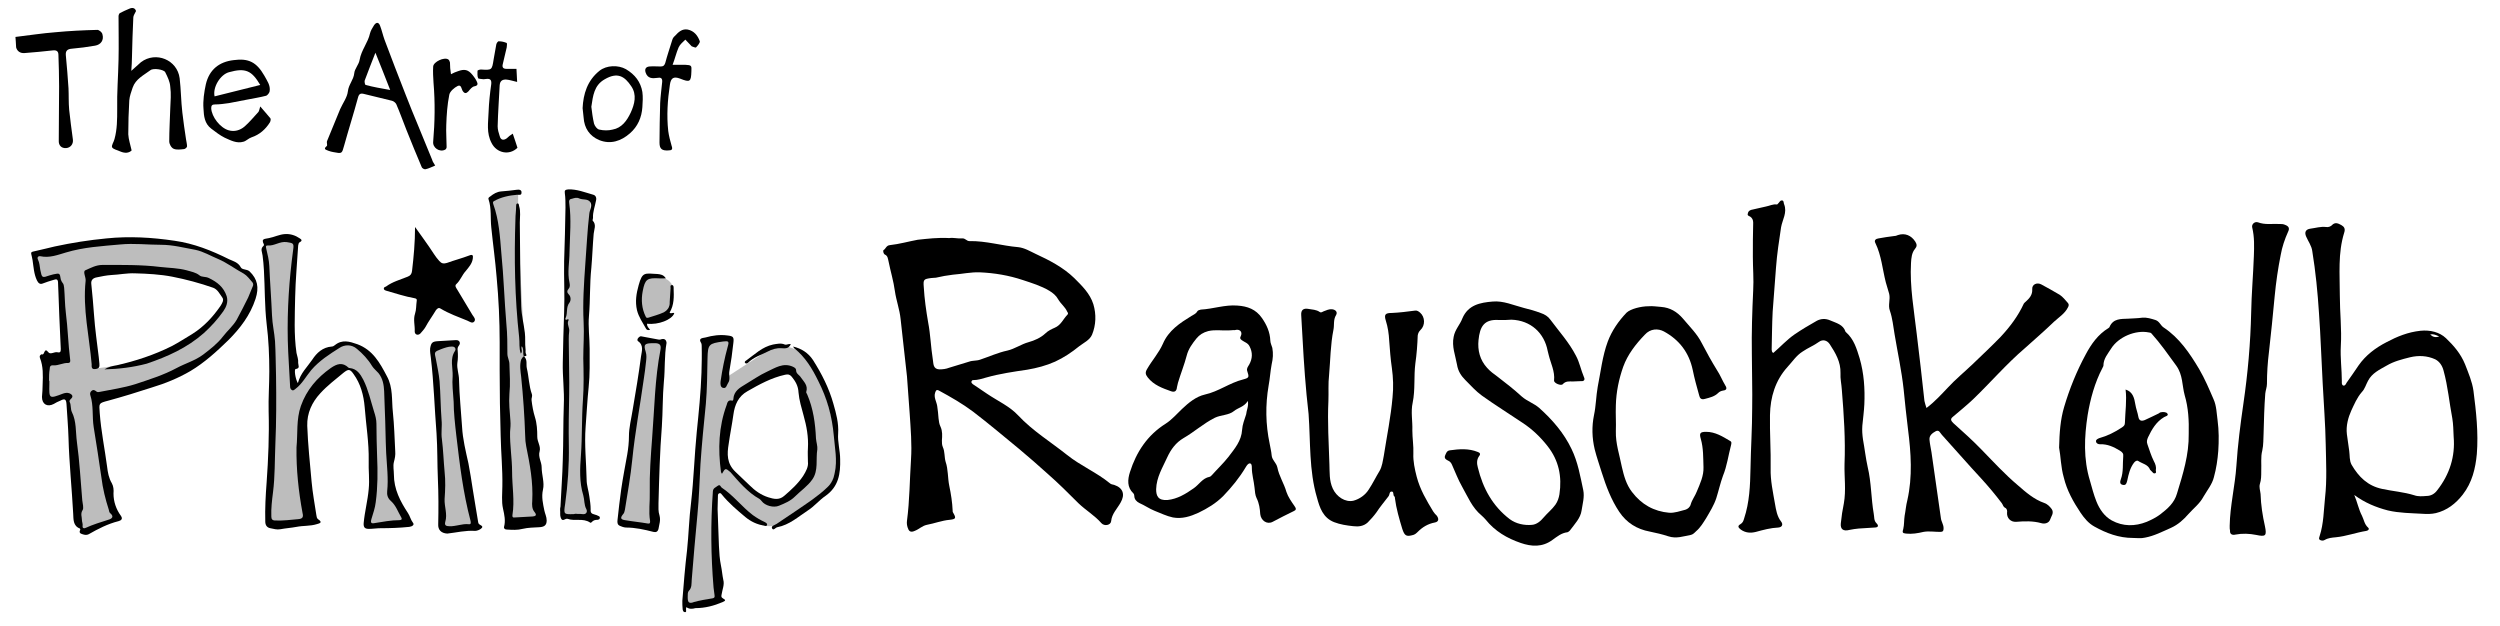 <?xml version="1.0" encoding="utf-8"?>
<!-- Generator: Adobe Illustrator 26.2.1, SVG Export Plug-In . SVG Version: 6.00 Build 0)  -->
<svg version="1.1" id="Layer_1" xmlns="http://www.w3.org/2000/svg" xmlns:xlink="http://www.w3.org/1999/xlink" x="0px" y="0px"
	 viewBox="0 0 744.5 186.5" style="enable-background:new 0 0 744.5 186.5;" xml:space="preserve">
<style type="text/css">
	.st0{opacity:0.26;}
</style>
<g>
	<path d="M129.6,49.3c-1,0.4-1.9,0.9-2.9,1.1c-0.3,0.1-1-0.3-1.1-0.6c-1.6-3.7-3.1-7.5-4.6-11.2c-1-2.5-1.9-5.1-3-7.6
		c-0.2-0.4-0.8-0.9-1.3-1c-2.7-0.7-5.5-1.3-8.2-2c-1.1-0.3-1.6-0.1-1.9,1.1c-1.3,4.8-2.8,9.5-4.1,14.2c-0.7,2.5-0.6,2.5-3.2,2
		c-0.5-0.1-1-0.2-1.5-0.4c-0.6-0.3-1.7-0.4-0.5-1.4c0.3-0.2-0.1-1,0.1-1.5c1.3-3.2,2.6-6.4,3.9-9.5c0.8-1.8,2.1-3.5,2.3-5.3
		c0.2-2,1.7-3.4,1.9-5.4c0.1-1.3,1.4-2.6,1.6-4c0.5-2.9,2.5-5.1,3.1-7.9c0.2-0.8,0.7-1.6,1.2-2.4c0.7-1,1.4-0.9,1.8,0.2
		c0.5,1.3,0.8,2.7,1.3,4.1c2.1,5.5,4.1,10.9,6.3,16.4c1.2,3.1,2.5,6.3,3.8,9.4c1.4,3.3,2.7,6.7,4.1,10
		C128.8,48.1,129.2,48.6,129.6,49.3z M116.2,26.8c-1.6-4-2.9-7.5-4.4-11.1c-1.1,2.9-2.2,5.5-3.2,8.3c-0.1,0.4,0.1,1.3,0.3,1.3
		C111.1,25.9,113.4,26.3,116.2,26.8z"/>
	<path d="M39.2,44.8c-0.8,0.8-2,0.9-3.4,0.3c-0.8-0.4-2-0.6-2.4-1.2c-0.3-0.6,0.5-1.6,0.7-2.5c0.8-2.9,0.8-5.9,0.8-8.9
		c-0.1-4.9,0.3-9.8,0.4-14.7c0.1-4.3,0-8.6,0-13c0-0.3,0.2-0.8,0.4-0.9c0.9-0.5,1.9-0.9,2.8-1.3c1.1-0.5,1.8-0.1,2,0.7
		c-0.4,0.8-0.8,1.4-0.8,1.9c-0.2,3.9-0.3,7.9-0.4,11.8c0,1.3-0.1,2.5-0.2,4.1c1.1-1,2-1.8,2.9-2.6c4.4-3.3,10.8-0.7,11.5,4.8
		c0.4,3.4,0.4,6.8,0.8,10.2c0.3,2.7,0.7,5.3,1.1,8c0.1,0.7,0.3,1.4,0.3,2.1c0,0.3-0.6,0.8-0.9,0.8c-1,0.1-2.2,0.3-3.1-0.1
		c-0.7-0.3-1.3-1.4-1.3-2.2c0-3.2,0.2-6.5,0.3-9.7c0.1-2.2,0.3-4.5,0-6.6c-0.1-1.5-0.8-2.9-1.5-4.3c-0.4-0.8-3.5-1.3-4.4-0.6
		c-2,1.5-4.4,2.6-5.3,5.2c-0.4,1.2-0.9,2.5-1,3.8c-0.2,3.4-0.3,6.7-0.3,10.1C38.3,41.6,38.8,43,39.2,44.8z"/>
	<path d="M77.5,31.7c1.1,1.3,2.1,2.4,3,3.5c0.2,0.2,0.1,0.8-0.1,1.2c-1.3,2.1-3.1,3.7-5.5,4.5c-0.9,0.3-1.6,1.1-2.4,1.3
		c-2,0.6-3.8-0.4-5.6-1.2c-1.4-0.7-2.7-1.7-4-2.7c-2-1.5-2.2-3.8-2.3-5.9c-0.2-2.4,0.2-5,0.7-7.3c1-4.3,3.9-6.7,8.3-7.2
		c4.4-0.6,6.8,0.6,9.1,4.6c0.8,1.5,1.9,2.9,1.6,4.7c-0.1,0.5-0.6,1.1-1,1.3c-1.9,0.5-3.9,0.8-5.9,1.2c-1.7,0.3-3.5,0.7-5.2,1
		c-1.4,0.2-2.8,0.4-4.2,0.4c-0.8,0-1.1,0.3-1.1,1.1c0.1,2.6,2.7,5.9,5.2,6.6c1.7,0.5,3.4,0,4.7-1.1c1.5-1.3,2.7-2.8,4.1-4.3
		C77.2,33.1,77.2,32.6,77.5,31.7z M77.5,25.3c-2.5-4.2-4.3-5.2-9.3-3.8c-2.6,0.7-4.9,4.5-4.3,7.2C68.3,27.6,72.8,26.5,77.5,25.3z"/>
	<path d="M4.6,11c4.2-0.5,8-1.1,11.9-1.4C20.7,9.2,24.8,9,29,8.9c0.5,0,1.4,0.7,1.5,1.3c0.5,1.7-0.4,3.1-2.2,3.4
		c-2.3,0.4-4.6,0.7-6.9,0.9c-1.3,0.1-1.9,0.6-1.8,1.9c0.3,3.3,0.6,6.6,0.8,9.9c0.1,2.1,0,4.3,0.2,6.4c0.3,2.9,0.7,5.8,1.1,8.8
		c0.2,1.4-0.7,2.5-2,2.6c-1.4,0.1-2.3-0.8-2.2-2.3c0-5.4,0.1-10.8,0.1-16.1c0-3.1-0.1-6.2-0.2-9.3c0-1.1-0.5-1.5-1.6-1.4
		c-2.8,0.3-5.7,0.6-8.5,0.8c-1.2,0.1-2.2-0.5-2.5-1.7C4.7,12.8,4.7,11.7,4.6,11z"/>
	<path d="M173.5,32.2c0.2-4.2,1.4-8.2,5-11.1c2.1-1.7,5.6-1.8,7.9-0.5c2.7,1.6,4.4,3.8,4.9,6.8c0.2,1.5,0.1,3,0,4.5
		c-0.2,3.1-1.4,5.8-3.7,7.8c-2.6,2.3-5.8,3.4-9.2,2c-2.8-1.2-4.4-3.5-4.6-6.7C173.7,34.1,173.6,33.3,173.5,32.2z M176.1,31.8
		c0.2,1.6,0.4,3.3,0.8,5c0.2,0.7,0.9,1.7,1.6,1.8c1.3,0.3,2.7,0.3,3.9,0c2.8-0.5,4.3-2.7,5.4-5c1.2-2.6,1.9-5.4,0.2-7.9
		c-2-3-4.1-4.3-7.9-2.1C176.9,25.4,176.6,28.5,176.1,31.8z"/>
	<path d="M134.3,22.1c0.8-0.4,1.4-0.7,2.1-0.9c1.9-0.7,3-0.5,4.3,1.1c0.5,0.6,1,1.3,1.3,2c0.3,0.6,0.4,1.2-0.7,1.4
		c-0.7,0.1-1.3,0.9-1.8,1.5c-0.6,0.6-1.1,0.8-1.7-0.1c-0.4-0.6-0.4-2-1.5-1.5c-1,0.5-2.3,1.6-2.5,2.6c-0.6,3-0.8,6-0.9,9
		c-0.1,2.2,0.1,4.4,0.1,6.6c0,0.3-0.2,0.7-0.5,0.8c-1.6,0.8-3.7-0.6-3.5-2.4c0.5-5.8,0.6-11.7,0.1-17.6c-0.1-1.6-0.2-3.2-0.1-4.8
		c0.1-1.4,3.3-2.9,4.5-2.1c0.3,0.2,0.4,0.6,0.5,0.9C134,19.8,134.1,20.9,134.3,22.1z"/>
	<path d="M200.3,19.3c1.5,0,2.6,0,3.8,0c1.8,0.1,1.9,0.2,1.8,1.9c-0.1,3.2-0.4,3.4-3.4,2.2c-1.9-0.7-2.7-0.2-3,1.8
		c-0.7,4.6-1,9.2-0.5,13.8c0.2,1.5,0.6,3,1,4.4c0.4,1.1,0.1,1.4-1,1.4c-1.8,0.1-2.6-0.4-2.6-2.3c0-3.9,0.1-7.8,0.2-11.8
		c0.1-2.1,0.4-4.2,0.6-6.3c0.1-1.2-0.5-1.4-1.5-1.2c-1.4,0.2-2.8,0.2-3.4-1.5c-0.4-1.1,0-1.8,1.1-1.9s2.2,0,3.3,0
		c0.8,0,1.1-0.2,1.4-1c0.6-2.3,1.4-4.6,2.1-6.9c0.1-0.4,0.4-0.9,0.8-1.2c1-1.1,2.1-2.2,3.8-1.9c1.9,0.4,3,1.8,3.6,3.5
		c0.1,0.4-0.6,1.3-1.1,1.8c-0.2,0.2-0.9-0.2-1.3-0.3l-0.1-0.1c-0.6-0.6-1.2-1.3-1.8-1.9c-0.7,0.7-1.6,1.4-2,2.3
		C201.4,15.7,201,17.5,200.3,19.3z"/>
	<path d="M152.7,39.8c0.5,1.6,1,2.8,1.4,4.2c-2.4,2.4-6.2,1.6-7.7-1.4c-1.6-3-1-6.1-0.9-9.2c0.1-2.8,0.4-5.6,0.8-8.4
		c0.1-1.2-0.3-1.6-1.4-1.5c-0.3,0-0.6,0.1-0.9,0.1c-0.6-0.1-1.5-0.1-1.6-0.3c-0.3-0.6-0.2-1.5-0.2-2.2c0-0.2,0.7-0.4,1-0.4
		c3.3,0.2,3.3,0.2,3.8-3c0.3-1.5,0.5-3,0.8-4.5c0.1-0.4,0.5-1,0.8-0.9c0.8,0,1.6,0.2,2.3,0.5c0.1,0.1,0.1,0.8,0,1.3
		c-0.4,1.7-0.8,3.4-1.2,5.1c-0.2,0.9,0.2,1.3,1.1,1.3c0.9,0,1.8,0,3,0c0.1,1.2,0.1,2.5,0.2,3.9c-1.3-0.3-2.2-0.6-3.1-0.7
		c-1.2-0.1-2,0.3-2.1,1.7c-0.2,4.1-0.5,8.1-0.6,12.2c0,1,0.3,2,0.6,2.9c0.3,1.2,1.1,1.4,2.1,0.7C151.4,40.7,151.9,40.3,152.7,39.8z"
		/>
</g>
<g>
	<path d="M282.7,70.9c1.1-0.2,2.5,0.2,3.8,0.1c1-0.1,1.3,0.8,2.2,0.8c4.9-0.1,9.7,1.4,14.5,1.8c1.9,0.2,3.5,1.2,5.2,2
		c4.1,1.9,8.2,4,11.5,7.2c2.3,2.3,4.7,4.6,5.7,7.8c0.9,3,0.8,6.2-0.4,9.1c-0.7,1.6-2.5,2.4-3.8,3.4c-2.2,1.8-4.6,3.4-7.2,4.6
		c-2.7,1.2-5.4,1.9-8.3,2.4c-4.1,0.6-8.2,1.2-12.1,2.3c-1.4,0.4-2.6,0.8-4,0.8c-0.3,0-0.4,0.2-0.5,0.4c-0.1,0.4,0.2,0.6,0.4,0.8
		c1.4,1,2.9,1.9,4.3,2.9c3.1,2.1,6.7,3.7,9.2,6.4c4.3,4.6,9.7,7.9,14.6,11.8c4,3.2,8.8,5.2,12.7,8.4c0.3,0.3,0.8,0.4,1.3,0.5
		c2.7,0.9,3.3,2.9,1.9,5.3c-1,1.8-2.6,3.3-2.8,5.5c-0.1,1.2-2,1.6-2.9,0.6c-2-2.3-4.6-3.8-6.8-5.9c-3-3-6-6-9.2-8.8
		c-2.8-2.5-5.6-5-8.5-7.4c-4.5-3.7-9-7.5-13.7-11.1c-3.2-2.4-6.7-4.4-10.2-6.3c-0.8-0.4-0.9,0.1-1.1,0.6c-0.5,1.4,0.4,2.7,0.6,4
		c0.2,1.2,0.3,2.5,0.4,3.7c0.1,0.9,0.2,1.7,0.6,2.5c0.6,1.3,0.5,2.7,0.4,4.1c0,0.7,0,1.3,0.3,2c0.6,1.3,0.4,2.9,0.8,4.3
		c0.8,2.3,0.6,4.8,1.1,7.2s0.9,4.9,1,7.4c0,0.2,0,0.4,0.1,0.5c1,1.7,0.9,2-1,2.2c-2.3,0.2-4.6,1.1-6.8,1.5c-1.4,0.3-2.3,1.3-3.6,1.8
		c-1.3,0.6-1.8,0-2.1-1c-0.2-0.6-0.3-1.3-0.2-2c0.8-6.1,0.8-12.2,1.2-18.3c0.3-4.5-0.1-9.1-0.4-13.7c-0.3-3.7-0.5-7.3-0.8-11
		c-0.6-5.7-1.3-11.4-1.9-17.1c-0.3-2.9-1.3-5.5-1.7-8.3c-0.4-3-1.3-5.9-1.9-8.9c-0.2-0.8-0.2-1.6-1.1-2c-0.4-0.2-0.6-1.1-0.4-1.3
		c0.7-0.4,0.8-1.4,1.9-1.5c2.8-0.3,5.6-1.1,8.3-1.6C276.2,71.1,279.3,70.7,282.7,70.9z M278.7,82.7c-0.5,0-1,0.1-1.4,0.1
		c-2.2,0.3-2.4,0.4-2.2,2.7c0.2,3.5,0.7,7,1.3,10.5c0.7,3.6,0.8,7.4,1.4,11.1c0.2,1.1,0,2.8,1.9,2.9c1,0,2-0.1,3-0.5
		c2-0.6,4-1.2,5.9-1.8c1.1-0.4,2.2-0.2,3.3-0.6c2.7-0.9,5.3-2.1,8.1-2.7c2.2-0.5,4.1-1.9,6.3-2.5c1.8-0.5,3.6-1.3,5-2.6
		c0.8-0.8,1.9-1.3,2.8-1.7c1.9-0.8,2.5-2.6,3.8-3.9c0.3-0.3,0.1-0.6-0.1-0.9c-0.6-1.4-1.9-2.3-2.7-3.7c-0.6-1.1-1.6-1.9-2.6-2.5
		c-2.5-1.5-5.2-2.3-7.9-3.2c-4.2-1.4-8.4-2.1-12.8-2.3c-2.7-0.1-5.3,0.5-8,0.7C282.1,82,280.4,82.3,278.7,82.7z"/>
	<path d="M701.1,147.4c0.9,2.1,1.3,4.3,2.3,6.2c0.6,1.2,0.7,2.5,1.8,3.5c0.5,0.4,0.1,0.9-0.5,1c-3.1,0.5-6,1.6-9.1,1.9
		c-1.1,0.1-2.3,0.2-3.3,0.8c-0.5,0.3-1,0.2-1.4,0c-0.5-0.3-0.2-0.8-0.1-1.2c1.2-3.7,1.2-7.6,1.6-11.4c0.6-5.3,0.3-10.6,0.2-15.9
		c-0.1-6-0.6-12.1-0.9-18.1c-0.4-7-0.6-14-1.1-20.9c-0.4-6.2-1-12.4-2-18.5c-0.2-1.6-1.2-2.9-1.8-4.3c-0.6-1.3-0.2-2.2,1.2-2.4
		c1.6-0.2,3.1-0.7,4.7-0.5c0.7,0.1,1.3-0.1,1.8-0.6c0.9-0.9,1.8-0.5,2.7,0c0.9,0.5,1.3,1.1,0.9,2.3c-1.9,6.1-1.3,12.4-1.3,18.7
		c0,5,0.6,10,0.3,15c-0.2,3.6,0.3,7,0.3,10.5c0,0.4-0.1,1.1,0.4,1.3s0.8-0.4,1-0.8c1.2-1.7,2.4-3.4,3.6-5.2c2.1-3,5-5.2,8.3-6.9
		c3.2-1.7,6.4-3,10.1-3.4c2.9-0.3,5.7,0.4,7.6,2.2c2.3,2.2,4.4,4.6,5.7,7.8c1,2.6,2.1,5.1,2.5,7.9c0.8,6.2,1.5,12.5,1,18.8
		c-0.4,4.3-1.4,8.5-4.2,12.1c-2.1,2.7-4.7,4.7-8,5.5c-1.3,0.3-2.7,0.3-4,0.2c-3.4-0.2-6.9-0.2-10.3-1
		C707.6,151.1,704.2,149.7,701.1,147.4z M730.7,130.1c-0.1-2-0.1-3.7-0.4-5.5c-0.9-4.7-1.3-9.5-2.6-14.2c-0.4-1.6-1.3-2.8-2.5-3.4
		c-2.4-1.1-5-1.2-7.5-0.6c-2.4,0.6-4.8,1.2-7,2.5c-2.1,1.2-4.3,2.2-5.5,4.5c-0.6,1.1-1,2.5-1.8,3.3c-1.5,1.7-2.3,3.7-3.2,5.6
		c-0.9,2-1.6,4.5-1.3,7c0.2,1.7,0.5,3.3,0.7,5c0.2,1.4,0,2.8,0.7,4.1c2.1,3.6,4.8,6.3,9.1,7.2c3.2,0.7,6.4,0.9,9.6,1.9
		c1.1,0.4,2.4,0.3,3.6,0.2c1.3,0,2.4-0.6,3.2-1.7C729.5,141.3,731.2,135.9,730.7,130.1z M723.7,99.6c0.7,0.7,1.5,1,2.7,0.6
		C725.3,99.7,724.6,99.4,723.7,99.6z"/>
	<path d="M573.7,121.5c2.4-1.8,4.4-4,6.4-6.1c2.3-2.5,4.9-4.6,7.4-7c2.8-2.7,5.6-5.3,8.3-8.1c2.8-3,5.2-6.2,6.9-9.9
		c0.1-0.2,0.4-0.4,0.6-0.6c1.1-1,2-2,1.9-3.7c-0.1-1.4,1.4-2.1,2.7-1.4c1.8,1,3.7,2,5.5,3.1c0.9,0.6,1.7,1.6,2.4,2.4
		c0.4,0.4,0.3,0.9,0,1.4c-0.9,1.8-2.7,2.9-4.1,4.2c-2.8,2.7-5.8,5.3-8.7,7.9c-5.5,4.7-10.2,10.2-15.4,15.2c-1.9,1.8-4,3.5-6,5.2
		c-0.9,0.7-0.6,1.2,0.1,1.9c2.9,2.6,5.8,5.2,8.5,8c3.5,3.6,6.9,7.3,10.7,10.5c2.4,2.1,4.8,4.2,7.9,5.3c0.9,0.3,1.6,1,2.2,1.8
		c0.8,1.2-0.2,2.2-0.5,3.2c-0.4,1-1.6,1.3-2.6,1c-2.5-0.7-5-0.6-7.5-0.4c-1.6,0.1-2.8-1.1-2.7-2.7c0.1-0.6,0-1.2-0.6-1.5
		s-0.6-0.9-1-1.4c-1.9-2.5-3.9-4.9-6-7.2c-4-4.3-7.8-8.7-11.8-13.1c-0.5-0.5-0.8-1.6-1.8-1.1c-0.9,0.5-2,1.2-1.9,2.5
		c0.1,1.3,0.4,2.5,0.6,3.8c0.9,6.5,1.9,13.1,2.8,19.6c0.1,1,0.8,1.9,0.8,3c0,0.8-0.2,1.1-1,1.1c-1.7,0-3.4-0.3-5,0
		c-1.7,0.4-3.4,0.7-5.2,0.5c-1.1-0.1-1.1-0.4-0.8-1.4c0.3-1.3,0.2-2.6,0.4-3.9c0.3-1.5,0.4-3.1,0.8-4.6c1.6-7.1,1.1-14.1,0.2-21.2
		c-0.5-4-0.9-7.9-1.3-11.9c-0.6-5.5-1.8-11-2.7-16.4c-0.4-2.3-0.6-4.7-1.4-7c-0.6-1.6,0.2-3.3-0.2-5c-0.3-1.1-0.7-2.3-1-3.4
		c-1-3.9-1.3-8-3.1-11.7c-0.5-0.9,0.2-1.3,0.9-1.4c1.5-0.3,3.1-0.5,4.6-0.7c0.4,0,0.8-0.1,1.2-0.3c2.1-0.7,4,0.1,5.2,2
		c0.5,0.8,0.5,1.4-0.1,2.1c-1,1.2-1.1,2.7-1.2,4.2c-0.4,7.1,0.9,14.1,1.7,21.1c0.8,6.7,1.6,13.3,2.3,20
		C573.3,120.1,573.4,120.7,573.7,121.5z"/>
	<path d="M365.8,98.4c-1.8,0.1-3.9-0.3-6,0.2c-1.5,0.4-2.6,1.1-3.5,2.2c-1.2,1.5-2.4,3.1-2.9,5.1c-0.7,2.7-1.8,5.4-2.6,8.1
		c-0.1,0.4-0.2,0.8-0.3,1.3c-0.1,1.2-0.7,1.6-1.8,1.2c-2.5-0.9-5.1-1.8-6.9-4.1c-0.7-0.9-0.8-1.5-0.2-2.5c1.5-2.6,3.5-4.8,4.7-7.5
		c1.7-4,5.1-6.2,8.5-8.3c0.6-0.4,1.3-0.6,1.7-1.3c0.2-0.4,0.7-0.5,1.1-0.6c3.7-0.2,7.2-1.5,10.9-1.2c3,0.2,5.5,1.1,7.3,3.7
		c1.4,2,2.4,4.2,2.5,6.7c0,0.7,0.4,1.5,0.6,2.2c0.3,1.7,0.2,3.2-0.2,4.9c-0.4,2.1-0.5,4.2-0.9,6.3c-1,5.8-0.9,11.6,0.3,17.3
		c0.2,1.2,0.5,2.3,0.6,3.5c0.1,1.4,1.4,2.2,1.7,3.6c0.5,2.6,2,4.8,2.7,7.3c0.5,1.5,1.5,2.9,2.4,4.2c0.6,0.8,0.5,1.2-0.2,1.5
		c-2.1,1-4.2,2.1-6.3,3.2c-1.7,0.9-3.5-0.4-3.7-2.3c-0.1-1.6-0.3-3.2-1.1-4.8c-0.4-0.8-0.5-2-0.6-3.1c-0.2-2-0.8-3.9-0.8-5.9
		c0-0.4,0-1.3-0.6-1.3c-0.5,0-0.9,0.6-1.2,1.1c-1.9,3.2-4.2,6-6.7,8.6c-2.2,2.2-4.7,3.7-7.4,5c-2.4,1.1-4.9,1.9-7.6,1.4
		c-1.9-0.4-3.7-1.3-5.5-2c-1.5-0.6-2.9-1.6-4.5-2.3c-0.8-0.4-1.5-1.1-1.5-2.1c0-0.3-0.1-0.6-0.3-0.8c-1.9-1.8-1.7-4.1-1-6.3
		c1.9-6,5.2-11,10.6-14.4c1.9-1.2,3.3-2.9,4.9-4.4c2-1.9,4.2-3.7,6.8-4.3c4.1-0.9,7.4-3.5,11.4-4.5c1.9-0.5,1.8-0.7,1.2-2.6
		c-0.2-0.7,0.3-1.3,0.6-1.8c1-1.8,1.1-3.6,0.1-5.5c-0.5-1-1.5-1.2-2.3-1.8c-0.5-0.4-0.6-0.6-0.3-1.2c0.5-1,0-1.9-1.1-1.9
		c-0.4,0-0.7,0.2-1.1,0.1C367,98.3,366.6,98.4,365.8,98.4z M371.6,119.4c-1.1,1.8-2.9,2-4.1,3c-1.6,1.3-3.8,1.1-5.7,2
		c-3.4,1.7-6.1,4.2-9.4,6.1c-2.2,1.3-3.7,3.3-4.8,5.7c-1.4,3.1-3.2,5.9-3.3,9.5c0,2,0.6,3.4,3.4,3.2c2.9-0.3,5.4-1.8,7.8-3.5
		c1.6-1.1,2.6-3,4.7-3.4c0.2,0,0.5-0.3,0.7-0.5c1.6-1.8,3.4-3.5,4.9-5.4c1.9-2.5,3.9-4.8,4.1-8.1c0.1-1.6,0.7-3,1.2-4.6
		C371.2,122.2,371.9,121,371.6,119.4z"/>
	<path d="M528.1,105.1c2.1-1.8,4-3.9,6.3-5.5c2.2-1.5,4.4-2.8,6.7-4.1c1.2-0.6,2.5-0.7,3.9-0.1c1.8,0.8,3.9,1.2,4.6,3.4l0.1,0.1
		c2.4,2.1,3.2,4.9,4.1,7.8c1.3,4.5,1.6,9.1,1.4,13.7c-0.1,2.1-0.4,4.3-0.6,6.4c-0.1,1.4,0,2.7,0.2,4.1c0.5,2.7,0.8,5.5,1.4,8.2
		c1.1,4.6,1,9.3,1.8,13.9c0.2,1,0,2,0.8,2.8s0.5,1.3-0.6,1.3c-1.6,0.1-3.1,0.2-4.7,0.3c-0.9,0.1-1.8,0.2-2.7,0.4
		c-1.9,0.5-2.8-0.2-2.6-2c0.2-2,0.5-4,0.9-5.9c0.7-3.9,0.1-7.8,0.2-11.7c0.3-7.4-0.2-14.7-0.8-22.1c-0.1-1.7-0.5-3.3-0.4-5
		c0.1-3.3-1.5-6-3.2-8.6c-0.8-1.2-2.1-1.5-3.2-0.7c-1.5,1.1-3.3,1.8-4.9,2.9c-1.9,1.2-3,3-4.5,4.6c-3.6,4-5.1,8.9-5.2,14.3
		c-0.1,5.3,0.3,10.6,0.2,15.9c-0.1,3.6,0.7,7.1,1.3,10.6c0.3,1.7,0.6,3.7,1.8,5.2c0.7,0.9,0.3,1.7-0.8,1.8c-2.3,0.1-4.5,0.7-6.7,1.3
		c-1.6,0.4-3.1,0.3-4.5-0.7c-0.8-0.6-1-1.1-0.1-1.6c0.7-0.4,0.9-1,1.1-1.7c1.6-4.8,1.8-9.8,1.9-14.9c0.1-6,0.5-12,0.5-18
		c0.1-5.4-0.1-10.8-0.1-16.2c-0.1-6.3,0.1-12.5,0.4-18.8c0.2-3.3-0.1-6.7-0.1-10c0-3.4,0-6.8,0.1-10.2c0-0.8-0.3-1.4-0.9-1.8
		c-0.4-0.2-0.9-0.3-0.7-0.9c0.1-0.6,0.4-0.9,1-1.1c1.5-0.3,2.9-0.7,4.4-1c1.1-0.2,2.1-0.8,3.3-0.6c0.1,0,0.4-0.4,0.6-0.6
		c0.3-0.4,0.5-0.7,1-0.6c0.5,0.2,0.3,0.7,0.5,1.1c1,2.5-0.5,4.6-0.9,6.9c-0.6,4-1.2,7.9-1.5,11.9c-0.3,4.4-0.7,8.8-1,13.2
		c-0.2,3.8-0.2,7.5-0.3,11.3C527.7,104.5,527.6,104.9,528.1,105.1z"/>
	<path d="M387.9,100.8c-0.1-2.3-0.3-4.7-0.4-7c-0.1-1.5,0.7-2.1,2.2-1.8c1.1,0.2,2.3,0.2,3.3,0.9c0.4,0.3,0.8,0,1.2-0.2
		c0.8-0.3,1.6-0.7,2.5-0.6c1,0.1,1.7,0.8,1.2,1.7c-0.9,1.4-0.5,3-0.8,4.4c-0.9,4.5-0.9,9-1.3,13.5c-0.3,2.6-0.1,5.1-0.2,7.7
		c-0.3,6.3,0.1,12.6,0.3,18.9c0.1,2.4-0.1,4.8,1,7.2s3.7,4.2,6.2,3.6c1.8-0.5,3.5-1.7,4.5-3.3c1.2-1.8,2.1-3.7,3.2-5.5
		c0.8-1.3,1-3.1,1.3-4.6c0.9-5.8,2.1-11.6,2.6-17.4c0.3-2.9,0.2-5.8-0.2-8.7c-0.4-2.7-0.6-5.5-0.8-8.2c-0.1-2-0.4-4-1-5.9
		c-0.6-1.9-0.1-2.3,1.8-2.3c2.3-0.1,4.6-0.4,6.9-0.7c0.7-0.1,1.1,0.3,1.5,0.6c1.5,1.3,1.6,3.8,0.1,5.2c-0.5,0.5-0.7,1-0.8,1.6
		c-0.1,2.8-0.3,5.5-0.7,8.3c-0.5,3.9,0,7.8-0.8,11.7c-0.6,2.7,0,5.5-0.1,8.3c0,2.3,0.4,4.6,0.3,6.9c-0.1,2.2,0.4,4.6,1,6.9
		c1,3.8,2.9,7,4.9,10.3c0.3,0.5,0.7,0.9,1.1,1.3c0.7,1,0.5,1.8-0.6,2c-2.1,0.4-3.7,1.4-5.1,2.8c-0.3,0.3-0.7,0.7-1.3,0.9
		c-2.1,0.6-2.6,0.3-3.3-1.8c-0.9-3-1.8-6-2.2-9.2c0-0.1,0-0.4-0.1-0.4c-0.6-0.4-0.1-1.5-0.8-1.5c-0.8-0.1-0.6,0.9-1,1.4
		c-1.2,1.6-2.5,3.1-3.6,4.8c-0.8,1.1-1.7,2.1-2.6,3c-1.2,1.1-2.7,1.3-4.3,1.1c-1.9-0.2-3.9-0.5-5.7-1.2c-3.3-1.3-4.3-4.3-5.1-7.3
		c-2.4-8.1-1.9-16.6-2.5-24.9C388.8,115.6,388.3,108.2,387.9,100.8C387.8,100.8,387.9,100.8,387.9,100.8z"/>
	<path d="M447,95.3c-0.2,0-0.4,0-0.6,0c-4.4-0.3-5.7,1.9-6.1,6c-0.3,3,0.4,5.9,2.6,8.3c0.9,1,2,1.8,3.1,2.6c2.5,1.9,4.9,3.8,7.2,5.9
		c1.6,1.4,3.6,2,5.2,3.4c3.9,3.5,7.3,7.4,9.6,12.2c1.9,3.9,2.6,8.1,3.5,12.3c0.4,2-0.2,4-0.5,6c-0.3,2.3-2.1,4.1-3.5,6
		c-0.2,0.2-0.4,0.4-0.7,0.5c-1.8,0.2-3.1,1.3-4.5,2.3c-3,2.2-6.2,2-9.4,0.9c-4.1-1.4-7.7-3.5-10.5-7c-0.3-0.4-0.8-0.8-1.2-1.2
		c-2.8-2.3-4.1-5.6-5.8-8.6c-1.2-2.1-2-4.3-3-6.5c-0.2-0.5-0.6-1-1.1-1.2c-0.6-0.3-1.2-0.6-1-1.4c0.3-0.7,0.5-1.6,1.5-1.7
		c2.8-0.4,5.6-0.6,8.3,0.5c0.6,0.2,0.9,0.6,0.4,1.2c-0.8,1.1-0.7,2.3-0.4,3.4c1.5,6.2,4.4,11.5,9.5,15.4c1.9,1.4,4.3,1.9,6.6,1.7
		c1.4-0.1,2.6-1.1,3.5-2.2c1.1-1.3,2.5-2.4,3.5-3.8c0.7-1,1-2,1.2-3.1c0.8-5.3-0.2-10.1-3.5-14.3c-2.1-2.7-4.6-5.1-7.5-7
		c-4-2.7-8.2-5.3-12.1-8.1c-1.8-1.3-3.3-3-4.9-4.6c-1.3-1.3-2.2-2.7-2.5-4.6c-0.5-2.8-1.6-5.4-1-8.3c0.4-2.2,1.9-3.6,2.6-5.5
		c1.7-4,5.3-4.7,9-5c3.2-0.3,6.2,1.1,9.3,1.9c1.7,0.4,3.4,0.9,5,1.5c1.2,0.4,2.2,1,2.9,2c2.6,3.5,5.6,6.8,7.6,10.7
		c1.1,2,1.5,4.3,2.4,6.4c0.4,0.8,0,1.3-0.9,1.2c-0.8,0-1.6,0.1-2.4,0.1c-1,0-2.1-0.2-3,0.8c-0.5,0.6-2.7-0.3-2.6-1.1
		c0.3-2.7-1-5.1-1.6-7.6c-0.1-0.4-0.2-0.8-0.3-1.2c-1-5.3-5-9.1-10.8-9.3C449,95.3,448,95.3,447,95.3L447,95.3z"/>
	<path d="M613.2,133.3c0.1-4.5,0.4-8.4,1.5-12.1c1.6-5.4,3.7-10.6,6.4-15.6c1.7-3.2,3.7-6,6.8-7.9c0.1-0.1,0.3-0.2,0.3-0.3
		c1.1-2.6,3.4-2.4,5.6-2.5c1.4-0.1,2.8-0.1,4.2-0.3c1.4-0.1,2.6,0.3,3.9,0.7c1.2,0.4,1.5,1.6,2.4,2.2c4.7,3.1,7.8,7.7,10.6,12.4
		c1.7,2.9,3,6,4.3,9c0.9,2,0.9,4.2,1.2,6.3c0.4,3,0.4,6.1,0.2,9.1c-0.2,2.6-0.6,5.3-1.3,7.8c-0.5,2.1-2,3.9-3.1,5.8
		c-1.1,2.1-3,3.5-4.5,5.2c-1.4,1.6-3,3.1-5.2,4.1c-2.5,1.1-5,2.4-7.7,2.9c-1.2,0.3-2.4,0.1-3.6,0.1c-4.2,0-7.9-1.4-11.5-3.4
		c-1.8-1-3-2.5-4.1-4.1c-2.2-3.3-4.1-6.7-5-10.5C613.7,139.1,613.7,135.9,613.2,133.3z M651.8,129.2c0.1-3.9-0.1-7.8-1.2-11.5
		c-0.8-2.9-0.5-6-2.5-8.8c-2.4-3.3-4.7-6.6-7.4-9.6c-0.2-0.2-0.5-0.3-0.8-0.3c-3.9-0.8-9,1.3-11.2,4.8c-1,1.6-2.3,3-2.3,5.1
		c0,0.2-0.2,0.4-0.3,0.7c-2.3,4.4-3.6,9.2-4.4,14c-1,6.5-1.3,13.1,0.7,19.6c0.6,2.1,1.1,4.1,1.9,6.1c0.9,2.3,2.4,4.5,4.6,5.7
		c3.3,1.8,6.9,1.8,10.4,0.4c1.4-0.6,2.8-1.3,4-2.2c2.2-1.7,4.2-3.4,5-6.2C650.1,141.1,651.9,135.4,651.8,129.2z"/>
	<path d="M491,91.2c1.1-0.1,2.4,0.1,3.7,0.2c2.6,0.2,4.7,1.4,6.5,3.5c2,2.4,4.2,4.5,5.6,7.3c1.4,2.7,2.9,5.4,4.5,8
		c1,1.5,1.6,3.1,2.5,4.6c0.6,0.9,0.3,1.4-0.6,1.5c-0.6,0.1-1.1,0.3-1.5,0.7c-1.1,1.1-2.5,1.4-4,1.8c-1.1,0.3-1.5-0.2-1.7-1.1
		c-0.7-2.5-1.4-5-1.9-7.5c-1.1-5.2-4-9-8.6-11.5c-1.7-0.9-4-0.9-5.7,1c-2.7,2.8-5.1,5.9-6.4,9.5c-1.3,3.7-2.1,7.5-2.2,11.5
		c-0.1,2.6,0.1,5.2,0,7.7c-0.1,3.7,1.1,7.1,1.8,10.7c0.6,2.6,1.3,5.2,3,7.4c2.8,3.7,6.5,5.8,11.1,6.2c1.6,0.1,3.2-0.5,4.8-0.9
		c0.7-0.2,1.4-0.8,1.6-1.6c0.4-1.4,1.3-2.5,1.8-3.8c1-2.4,2.1-4.7,2-7.3c-0.1-2.8,0-5.6-0.8-8.4c-0.5-1.7-0.2-2.1,1.6-2.1
		c2.7,0,4.9,1.4,7.1,2.7c0.6,0.3,0.4,0.8,0.3,1.3c-0.8,3-1.2,6.2-2.4,9.1c-0.8,2.2-1.3,4.5-2,6.7c-0.7,2.1-1.9,4-3,5.9
		c-0.9,1.4-1.7,2.8-3,3.9c-0.5,0.5-1,1-1.6,1.1c-2.2,0.4-4.3,1.2-6.7,0.4c-1.8-0.6-3.6-1-5.5-1.4c-3.8-0.7-6.9-2.6-9.1-5.9
		c-2.4-3.6-3.9-7.6-5.2-11.7c-0.7-2.3-1.5-4.5-2.1-6.9c-0.8-3.4-0.9-6.8-0.2-10.2c0.6-2.8,0.6-5.6,1.1-8.4c0.9-4.5,1.4-9.2,3-13.5
		c1.2-3.2,3.2-6.1,5.6-8.6C485.6,92,488.6,91.2,491,91.2z"/>
	<path d="M664,156.6c0.1-6,1.6-11.9,2-17.9c0.4-6.2,1.2-12.4,2.1-18.6c1.3-8.9,2.1-17.9,2.3-27c0.1-5.6,0.6-11.2,0.8-16.8
		c0.1-2.9,0.2-5.7-0.5-8.6c-0.2-0.9,0.7-1.8,1.7-1.5c2.1,0.8,4.2,0.4,6.4,0.5c0.6,0,1.2,0,1.8,0.3c1,0.4,1.3,1,0.8,2
		c-1,2.2-1.8,4.6-2.2,6.9c-0.8,4-1.4,8.1-1.8,12.3c-0.5,5.6-1.1,11.1-1.7,16.6c-0.4,3.2-0.6,6.3-0.6,9.5c0,1-0.4,1.9-0.5,2.9
		c-0.3,3.9-0.4,7.9-0.5,11.8c-0.1,1.7,0,3.4-0.4,5.2c-0.5,1.9-0.2,4-0.3,6.1c0,1.3,0,2.6-0.4,3.8c-0.3,1,0.1,2,0.2,3
		c0.1,3.3,0.6,6.5,1.3,9.6c0.6,2.9,0.2,3.2-2.6,2.6c-2-0.4-4.1-0.5-6.2-0.1c-0.8,0.2-1.7,0-1.6-1.2C664,157.7,664,157.2,664,156.6z"
		/>
	<path d="M633,116c2.2,0.7,2.6,2.6,2.9,4.4c0.2,1.3,0.7,2.5,0.9,3.7s0.9,1.4,1.9,1c1.4-0.6,2.7-1.3,4-1.9c0.3-0.1,0.5-0.4,0.7-0.4
		c0.7-0.2,1.7-0.1,2,0.3c0.6,0.7-0.6,0.9-0.9,1.1c-2.4,1.4-3.7,3.7-4.8,6c-0.3,0.7-0.5,1.3-0.2,2.1c0.6,1.7,1.1,3.4,1.9,5
		c0.5,0.9,0.8,1.8,0.6,2.8c0,0.3,0.2,0.6-0.1,0.8c-0.4,0.2-0.7,0-0.9-0.3c-0.2-0.2-0.5-0.5-0.7-0.7c-0.6-1.6-2.3-1.8-3.5-2.6
		c-0.4-0.3-0.9,0-1.3,0.5c-1.2,1.6-1.6,3.4-2,5.3c-0.2,0.7-0.3,1.5-1.3,1.3c-1.1-0.2-0.8-1.1-0.6-1.7c0.8-2.2,0.5-4.5,0.7-6.8
		c0.1-0.8-0.2-1.2-1-1.7c-1.8-1.1-3.7-2-5.9-1.9c-0.5,0-1.1-0.2-1.2-0.8s0.5-0.8,0.9-1c2.5-0.7,4.7-1.8,6.8-3.2
		c0.6-0.4,0.9-0.7,0.9-1.4C632.9,122.5,633.4,119.3,633,116z"/>
</g>
<g>
	<g id="Layer_2_1_">
		<g class="st0">
			<path d="M75.8,84.5c0,0-7.9-13.5-42.1-13.2L9.7,76l1.8,7.6l5.6-1.2l2.6,23.4l-6.1,1.8l0.9,11.4l6.1-1.2l3.8,39.8l10-2.9
				l-3.5-16.1L28.6,119l21.1-6.1l10.5-5.9C60,107.1,76.4,95.1,75.8,84.5z M28.7,109.7l-2-28.1c0,0,35.1-4.7,40.4,6.7
				C67.1,88.3,63,105.9,28.7,109.7z"/>
			<path d="M79.1,72.8c0,0,3.2,44.5,2.6,53l-1.5,29.6l11.7-0.6l-2-31.6c0,0,12.6-23.4,18.1-8.2c0,0,5.6,22.5,1.8,41l10.8-0.3
				l-4.1-8.2l-0.9-32.8c0,0-7.3-18.7-17.9-10l-10.2,10.8l-0.2-7.5c0,0-0.3-32.2,1.2-36.3C88.4,71.7,79.6,70.8,79.1,72.8z"/>
			<polygon points="129.1,103.9 131.5,157.1 141.4,156 135.6,119.4 135.6,102.4 			"/>
			<polygon points="151.1,155.7 149,86.9 146.4,59.4 154.3,57.3 154.3,67.9 156.3,106.2 159,133.1 160.4,154.5 			"/>
			<polygon points="167.2,153.3 168.6,142.5 168.6,102.7 168.6,91 169.5,57.6 175.9,59.1 174.5,110.6 173.6,143.7 175.4,154.2 			
				"/>
			<polygon points="184.4,154.8 191.7,104.4 191.2,101.5 197.3,102.1 194.4,157.1 			"/>
			<path d="M192.6,96l6.1-2.6l1.8-7.6c0,0-0.9-5-8.2-2.6C192.3,83.1,187.6,88.3,192.6,96z"/>
			<path d="M244.7,114.7c0,0-4.1-14.3-14.9-11.1l-14,9.1l1.8-12l-8.8,1.2l1.2,14.9l-5.6,62.9l10.2-1.8l-2-22.5l0.9-9.7l11.1,9.4
				c0,0,6.1,6.7,19.3-7.3C243.8,147.8,255.3,144.3,244.7,114.7z M236.8,146.6l-5.6,3.2l-8.5-3.8l-7-7.3c0,0,0-19.6,4.1-21.4l14.3-7
				l3.5,3.8l3.5,14.9l0.3,11.4L236.8,146.6z"/>
		</g>
	</g>
	<g>
		<path d="M88.7,114.1c0.8-3,2.8-4.8,4.3-7c1.3-2,3.1-3.7,5.8-3.9c0.3,0,0.7-0.2,0.9-0.4c2.2-1.8,4.4-1.1,6.7-0.3
			c4.6,1.7,6.7,5.5,8.8,9.5c1.9,3.4,1.4,7.2,1.8,10.8c0.4,3.8,0.5,7.7,0.7,11.6c0.1,1.1-0.1,2.1-0.4,3.2c-0.3,1.2,0,2.5,0,3.7
			c0,4.4,1.9,8,4.2,11.5c0.6,0.9,0.8,2,1.5,2.9c0.5,0.6-0.3,1.1-1.1,1.2c-2.9,0.3-5.7,0.4-8.6,0.4c-1.1,0-2.3,0.2-3.4,0.2
			s-1.7-0.3-1.6-1.7c0.3-3.4,1.2-6.7,1.5-10.1c0.3-2.9-0.1-5.7,0-8.5c0.1-5.4-0.8-10.7-1.2-16c-0.3-3.5-1.2-6.9-3.3-9.8
			c-1.1-1.6-1.6-1.5-3-0.4c-2.4,2-4.8,3.8-6.9,6.1c-2.5,2.7-4,5.9-3.9,9.7c0.2,5.6,0.8,11.1,1.3,16.7c0.3,3.3,0.9,6.5,1.4,9.8
			c0.1,0.5,0.1,1,0.5,1.3c1.7,1.1,0.2,1.3-0.4,1.5c-1.9,0.6-4,0.4-6,0.8c-1.6,0.3-3.2,0.4-4.8,0.7c-1,0.2-2-0.1-3-0.3
			s-1.5-0.9-1.5-2c-0.1-3.9,0.1-7.7,0.4-11.6c0.5-7.1,0.8-14.1,0.6-21.2c-0.1-3.9,0.2-7.9,0.2-11.9c0-4.7-0.2-9.4-0.8-14.2
			c-0.6-5.3-0.5-10.6-0.8-15.9c-0.1-1.5-0.2-3-0.4-4.4c-0.1-1-0.8-2,0.3-2.9c0.1-0.1,0.1-0.3,0.1-0.4c-1-1.9,0.4-1.6,1.5-1.9
			c1.6-0.3,3.1-1.1,4.8-1.2c1.6-0.1,3.1,0.4,4.4,1.3c0.5,0.3,0.8,0.7,0,1.1c-0.4,0.2-0.4,0.6-0.5,1c-0.3,5.1-0.8,10.3-0.9,15.4
			c-0.1,5.5-0.4,11.1,0.4,16.6c0.2,1,0.6,1.9,0.5,3c0,0.7,0.7,1.6-0.8,1.8C87.6,110.1,87.9,112.7,88.7,114.1z M88.3,133.2
			c0.4-4.1-0.1-8.3,1.3-12.3c1.7-4.8,4.8-8.4,8.9-11.3c1.9-1.3,3.5-1.8,5.3-0.1c0.1,0.1,0.2,0.1,0.3,0.1c2.2,0.2,3.2,1.8,4.1,3.5
			c1.5,3,2.2,6.3,3.2,9.5c0.4,1.2,0.7,2.4,0.7,3.6c0,3.2,0.1,6.5,0.2,9.7c0.2,4.5,0.2,9.1-0.4,13.6c-0.2,1.8-0.8,3.4-1.3,5.1
			c-0.2,0.7-0.3,1.4,0.8,1.2c2.5-0.4,5.1-0.9,7.6-0.9c0.6,0,0.8-0.4,0.5-0.8c-1-1.7-1.6-3.6-3.1-4.9c-1-0.9-1.2-1.9-1.1-2.9
			c0.4-3.8-0.1-7.6-0.3-11.4c-0.2-4.2-0.2-8.5-0.4-12.7c-0.1-1.9-0.1-3.8-0.2-5.7c-0.1-1.9-0.4-3.8-1.7-5.4
			c-0.6-0.7-1.4-1.3-1.9-2.1c-1.2-2-2.8-3.7-4.5-5.1c-1.6-1.4-3.7-1.3-5.2-0.3c-3,1.9-6,3.8-8.4,6.6c-1.6,1.9-2.7,4.1-4.7,5.6
			c-0.3,0.2-0.6,0.6-1,0.4s-0.6-0.6-0.6-1c-0.2-4.6-0.6-9.3-0.7-13.9c-0.2-9,0.4-18,1.6-26.9c0.3-2,0-2-1.9-2.3
			c-2.1-0.3-3.7,1.2-5.7,1c-0.7,0-0.5,0.5-0.4,1c0.4,1.7,0.8,3.3,0.9,5.1c0.2,4.9,0.6,9.8,0.8,14.7c0.1,2.6,0.7,5.1,0.9,7.7
			c0.2,3.4,0.2,6.9,0.3,10.3c0.1,6.8,0.1,13.6-0.2,20.4c-0.2,4.8-0.1,9.6-0.7,14.3c-0.3,2.4-0.6,4.8-0.5,7.2c0,0.8,0.3,1.2,1.2,1.2
			c2.3,0.1,4.6-0.2,6.8-0.4c1.3-0.1,1.6-0.6,1.3-1.8C88.9,146.3,88.2,139.8,88.3,133.2z"/>
		<path d="M12.7,114.4c0.1-2.6,0.2-5.3-0.8-7.8c-0.2-0.5,0-0.9,0.5-1.1h0.1c0.8,0.5,0.6-2.3,1.9-0.6c0.6,0.8,1.8-0.2,2.7,0
			s1-0.2,1-1c-0.3-6.5-0.6-13-0.8-19.5c0-1.3-0.4-1.4-1.5-1c-1,0.3-2,0.6-3,1c-0.9,0.4-1.4-0.1-1.8-0.9c-0.9-1.9-1-4-1.3-6
			c-0.1-0.3-0.1-0.7-0.2-1c-0.4-1.6-0.4-1.4,1.3-1.8c1.9-0.4,3.7-0.9,5.5-1.3c5.1-1.1,10.2-1.9,15.4-2.4c6.8-0.7,13.6-0.3,20.3,0.7
			c5.7,0.8,11,2.9,16.2,5.5c1.3,0.6,2.7,0.9,3.5,2.4c0.4,0.8,1.8,0.5,2.6,1.2c2.4,2.3,2.9,4.8,1.8,8.2c-1.6,4.9-4.6,8.8-8.1,12.3
			c-3.5,3.4-7.1,6.7-11.3,9.2c-3.6,2.1-7.5,3.7-11.5,4.9c-4.3,1.4-8.5,2.7-12.9,3.9c-3,0.8-2.8,0.7-2.6,3.7c0.4,5.4,1.5,10.7,2.2,16
			c0.2,1.7,0.5,3.4,1.4,4.9c0.5,0.9,0.6,2,0.5,3.1c0,2.4,0.8,4.7,2.2,6.6c0.7,1,0,1.4-0.7,1.6c-3.2,0.8-6.1,2.3-8.9,3.9
			c-0.6,0.3-1.2,0.2-1.8,0c-0.8-0.2-1.1-0.6-0.7-1.3c0-0.1,0-0.3-0.1-0.4c-2.1-0.8-1.9-2.8-2-4.4c-0.4-7.5-1.2-15.1-1.4-22.6
			c-0.1-3.4-0.4-6.7-0.6-10.1c-0.1-1.4-0.5-1.7-1.8-1c-0.7,0.3-1.4,0.6-2,1c-1.9,1-3.5,0.1-3.5-2.1C12.6,117,12.7,115.7,12.7,114.4z
			 M14.6,113.4h0.1c0,0.3,0,0.7,0,1c-0.1,4.4-0.1,4.4,4.1,2.8c0.6-0.2,1.2-0.3,1.8-0.1c1,0.4,1.3,1,0.5,1.7c-0.3,0.3-0.5,0.6-0.3,1
			c0.4,0.9,0.2,2.1,0.6,2.9c1.4,2.8,1.1,5.9,1.5,8.9c0.8,5.8,1.1,11.6,1.6,17.4c0.1,1,0.5,2.3,0.1,2.9c-0.7,1.1-0.2,2-0.2,3
			c0,0.5,0.3,1.1,0.2,1.7c-0.1,0.8,0.5,0.8,0.9,0.6c2.2-1,4.5-1.7,6.7-2.4c1.1-0.3,1.9-0.9,0.6-2c-0.3-0.2-0.3-0.7-0.4-1
			c-1-3.1-1.8-6.3-2.2-9.6c-0.7-5-1.5-10-2.3-15c-0.5-3.2,0-6.4-1-9.5c-0.2-0.5,0-1.1,0.5-1.4c0.4-0.3,0.8-0.1,1.2,0.2
			c0.3,0.3,0.6,0.3,1.1,0.2c3.5-0.7,7.1-1.2,10.6-2.3c4.2-1.4,8.4-2.7,12.3-4.8c2.6-1.4,5.5-2.2,7.9-4c2.1-1.6,4.3-3.3,5.9-5.4
			c1.3-1.7,3-3.1,4.1-5c1.2-2.2,2.3-4.4,3.4-6.6c0.5-1.1,0.9-2.3,1.4-3.4c0.2-0.4,0.1-0.9-0.2-1.2c-0.8-0.9-1.5-1.9-2.5-2.5
			c-2.6-1.4-4.9-3.2-7.7-4.4c-2.2-0.9-4.3-2.2-6.7-2.7c-3.4-0.6-6.7-1.5-10.2-1.5c-4.1,0-8.1-0.5-12.2-0.1
			c-5.5,0.5-10.9,0.8-16.2,2.4c-2.4,0.7-4.9,1.7-7.6,1.1c-0.7-0.1-1,0.4-0.7,1c0.5,1,0.5,2,0.7,3.1c0.5,2.4,0.5,2.4,2.8,1.6
			c0.4-0.1,0.7-0.2,1.1-0.3c1.9-0.4,1.9-0.4,2.2,1.5c0.1,0.4,0.3,0.7,0.5,1c0.4,0.4,0.4,0.9,0.5,1.5c0.2,2.4,0.2,4.9,0.5,7.4
			c0.6,4.7,0.7,9.4,1.3,14.1c0.1,0.5-0.1,0.9-0.6,0.9c-1.5-0.1-2.9,0.8-4.4,0.7c-0.9-0.1-1.1,0.4-1.1,1.1
			C14.6,111,14.6,112.2,14.6,113.4z"/>
		<path d="M156,106.1c1.2,1,0.6,2.4,0.9,3.6c0.6,2.5,0.6,5.2,1.5,7.7c0.2,0.7-0.2,1.2-0.1,1.8c0.2,1.7,0.5,3.4,1,5
			c0.6,1.9,0.7,3.9,0.7,5.9c0,1.5,1.1,2.8,0.7,4.3c-0.5,1.7,0.6,3.2,0.6,4.7c0,2.3,0.9,4.6,0.4,6.7c-0.5,2.2,0,4.2,0.4,6.2
			c0.2,1,0.7,1.9,0.7,3c0,1.4-0.7,1.9-2.1,2c-1.7,0.1-3.4,0.1-5.1,0.5c-1.5,0.4-3.1,0.3-4.7,0.2c-0.5,0-0.9-0.3-0.8-0.8
			c0.5-1.8,0.1-3.6-0.3-5.4c-0.5-2.2-0.2-4.5-0.2-6.7c0.1-5-0.4-9.9-0.5-14.9c-0.2-6.5-0.3-13-0.3-19.5c0-2.8,0-5.6,0-8.5
			c0-6.4-0.3-12.9-0.9-19.3c-0.4-5-1.1-9.9-1.6-14.9c-0.3-2.8,0.1-5.6-0.8-8.3c-0.2-0.5,0.2-0.7,0.5-0.9c1-0.8,2-1.4,3.3-1.5
			c1.6-0.1,3.1-0.3,4.7-0.5c0.7-0.1,1.4,0.1,1.3,0.9c0,0.8-0.6,0.6-1.3,0.6c-2.4,0.2-4.8,0.7-6.9,1.9c-0.4,0.2-0.3,0.5-0.2,0.9
			c1.7,4.7,2,9.7,2.4,14.6c0.7,7,0.9,14.1,1.5,21.1c0.3,3,0.3,6,0.3,8.9c0,1,0.6,2,0.6,3c0.1,3,0.3,6,0,8.9c-0.2,2.7,0.1,5.3,0.3,8
			c0.1,1.1,0,2.2-0.1,3.3c-0.1,4,0.6,7.9,0.6,11.9c0,4.3,0.8,8.6,0.1,12.9c-0.1,0.6,0.2,0.8,0.7,0.7c1.8-0.1,3.6-0.2,5.4-0.3
			c0.7-0.1,1.3-0.3,0.5-1.3c-0.8-0.9-0.8-2.2-0.7-3.3c0.3-5.6-0.7-10.9-1.8-16.3c-0.2-1-0.3-2.1-0.3-3.1c-0.2-5.9-0.6-11.7-1.2-17.6
			c-0.2-1.7-0.5-3.4,0-5.1C155.5,106.7,155.6,106.3,156,106.1L156,106.1z"/>
		<path d="M166.9,151.1c0.2-4.7,0.6-9.5,0.7-14.2c0.2-5.4,0.1-10.8,0.3-16.2c0.2-4.3-0.4-8.5-0.3-12.7c0.1-5,0.2-10.1,0.4-15.1
			c0.2-5.1-0.1-10.1,0-15.2c0.2-5.3,0.3-10.6,0.4-15.9c0-1.4,0-2.9-0.2-4.3c-0.1-0.8,0.1-1,1-1.1c2.6-0.1,5,0.9,7.5,1.6
			c0.7,0.2,1,0.9,0.8,1.7c-0.3,1.7-1,3.4-0.9,5.2c0,0.3-0.2,0.7-0.1,0.8c1.2,1.2,0.4,2.7,0.3,3.9c-0.3,3.4-0.4,6.8-0.7,10.2
			c-0.5,4.7-0.3,9.5-0.7,14.2c-0.3,3.3,0.2,6.6,0.2,9.9c0,3.8,0.1,7.6-0.3,11.4c-0.4,3.9-0.6,7.9-0.9,11.8
			c-0.4,5.3,0.2,10.6,0.3,15.8c0,1.6,0.6,3.3,0.8,4.9c0.2,1.3,0.4,2.6,0.4,3.9c-0.1,1,0.3,1.3,1.1,1.5c0.5,0.1,0.9,0.3,1.3,0.5
			c0.3,0.1,0.4,0.4,0.3,0.7c-0.1,0.3-0.3,0.3-0.6,0.4c-0.7,0-1.3,0.1-1.8,0.7c-0.1,0.1-0.3,0.3-0.5,0.1c-2.1-1.4-4.5-0.3-6.7-1.1
			c-0.7-0.2-1.5,1.1-2-0.3c-0.3-0.8-0.1-1.5-0.2-2.3c0-0.3,0-0.7,0.1-1C167,151.1,166.9,151.1,166.9,151.1z M171.5,153L171.5,153
			c0.6,0.1,1.3,0,1.9,0.1c1.3,0.2,1.6-0.8,1.2-1.5c-0.7-1.3-0.5-2.7-0.9-4.1c-1.2-3.9-1-7.9-0.7-11.9c0.4-5.5,0.2-11,0.6-16.5
			c0.3-4.1,0.2-8.3,0.1-12.4c0-3.6,0.3-7.2,0.1-10.8c-0.3-5.7,0.1-11.5,0.5-17.2c0.4-5,0.6-10.1,1.2-15.1c0.1-1.1,1-2.3,0.3-3.4
			c-0.8-1.1-2.2-0.6-3.3-1.1c-0.8-0.4-1.5-0.1-2.2,0.1c-0.8,0.1-0.9,0.6-0.8,1.2c0.7,4.9,0.2,9.8,0.1,14.7c0,3-0.7,6,0,9.1
			c0.1,0.5,0.2,1.2-0.2,1.7c-0.6,0.7-0.6,1.2,0,1.8c0.7,0.7,0.6,1.9,0.2,2.4c-1.1,1.4-0.5,3-1.1,4.5c-0.1,0.2-0.3,0.9,0.5,0.5
			c0.3-0.1,0.4,0.1,0.3,0.3c-0.6,1.1,0.4,2.2,0.2,3.3c-0.2,1.5-0.1,3.1-0.1,4.7c0,4.7,0.2,9.3,0.1,14c-0.1,5.1-0.2,10.2-0.1,15.3
			c0.1,5.8-0.3,11.6-1.1,17.4c-0.5,3.1-0.4,3.1,2.6,3C171.2,153,171.4,153,171.5,153z"/>
		<path d="M123.6,67.6c1.5,2.1,2.9,4,4.2,5.9c1,1.4,1.8,2.9,3,4.2c0.7,0.8,1.3,0.9,2.3,0.6c2.2-0.8,4.5-1.4,6.6-2.2
			c1.2-0.5,1.2,0.1,1.1,0.9c-0.2,1.5-1.2,2.6-2.1,3.7c-1.1,1.2-1.6,2.8-2.8,3.9c-0.6,0.5,0,1.2,0.3,1.7c1.5,2.5,3,5,4.5,7.5
			c0.4,0.6,1.1,1.3,0.5,2c-0.6,0.6-1.3,0-2-0.3c-2.7-1.1-5.5-2.1-8-3.6c-0.6-0.4-1,0-1.4,0.5c-1,1.7-2.2,3.3-3.1,5
			c-0.4,0.7-1,1.3-1.5,1.9c-0.7,0.7-1.7,0.4-1.7-0.6c0.1-1.8-0.5-3.5,0.1-5.3c0.4-1.2,0.3-2.5,0.5-3.8c0.1-0.5-0.1-0.7-0.7-0.8
			c-2.8-0.5-5.5-1.4-8.3-2.2c-0.3-0.1-0.8-0.2-0.8-0.7c0-0.4,0.4-0.4,0.7-0.6c1.9-1.4,4.2-2,6.4-2.9c0.8-0.3,1.2-0.8,1.3-1.7
			C123.2,76.5,123.6,72.2,123.6,67.6z"/>
		<path d="M204.4,180.8c-0.1,0.3-0.1,0.5-0.1,0.7c0,0.3,0.2,0.8-0.3,0.8s-0.6-0.4-0.7-0.8c-0.1-0.9-0.1-1.7-0.1-2.6
			c0.4-5,0.8-10,1.4-15c0.5-4.7,0.6-9.5,1.2-14.2c0.8-7,1-14.1,1.7-21.1c0.6-5.9,1.2-11.7,1.4-17.6c0.1-2.6,0.1-5.3,0.1-7.9
			c0-0.3,0-0.6-0.1-0.8c-1.1-1.6,0.2-1.6,1.2-1.8c2.1-0.6,4.3-0.9,6.5-0.6c1.8,0.2,2,0.5,1.8,2.2c-0.3,2.8-0.7,5.7-1.2,8.5
			c-0.2,1.2,0.4,2.4-0.4,3.5c-0.4,0.6-0.5,1.7-1.5,1.4c-0.8-0.2-0.8-1.2-0.7-2c0.5-3.5,1.2-6.9,2.1-10.2c0.5-1.7,0.3-1.8-1.4-1.6
			c-4.2,0.6-4.5,0.8-4.6,5c-0.1,4.5-0.1,9.1-0.5,13.6c-0.6,6-1.2,11.9-1.6,17.9c-0.3,5-0.4,10-0.9,15c-0.6,6.5-1.2,12.9-1.7,19.4
			c-0.1,1.2,0.1,2.4-0.9,3.4c-0.3,0.3-0.3,1.1-0.3,1.8c0,1.6,0.3,2,1.8,1.5c1.8-0.5,3.6-0.8,5.5-1.1c0.6-0.1,0.8-0.3,0.7-0.9
			c-0.1-0.8-0.2-1.5-0.3-2.3c-0.8-9.6-0.9-19.1-0.2-28.7c0.1-1,0.8-1.1,1.4-1.6c0.8-0.6,0.9,0.3,1.2,0.5c3.5,2.3,6,5.7,9.3,8.2
			c1.1,0.8,2.3,1.5,3.6,2.1c0.3,0.2,0.8,0.4,0.6,0.9c-0.2,0.4-0.6,0.2-0.9,0.1c-2.1-0.3-3.9-1.2-5.5-2.5c-2.5-2.1-5-4.2-7.1-6.8
			c-0.2-0.3-0.4-0.4-0.7-0.3c-0.3,0.1-0.4,0.4-0.4,0.7c0,1.3-0.1,2.7-0.1,4c0.1,3.7,0.3,7.3,0.4,11c0.1,2,0.2,3.9,0.6,5.8
			c0.3,1.4,0.4,2.9,0.7,4.3c0.4,1.4-0.3,2.9-0.5,4.3c-0.1,0.5-0.2,0.9,0.4,1.2c0.9,0.5,0.8,0.7-0.1,1.1c-2.6,1.1-5.2,1.8-8.1,1.8
			C206.1,181.4,205.2,181.4,204.4,180.8z"/>
		<path d="M198.5,102.1c-0.7,3.9-0.4,7.7-0.8,11.6c-0.4,4.4-0.3,8.9-0.6,13.3c-0.6,7.6-0.8,15.3-1,22.9c0,1.2-0.1,2.4,0.3,3.6
			c0.4,1.5-0.1,2.7-0.3,4c-0.2,0.8-0.7,1.1-1.5,0.9c-2.7-0.7-5.4-1.3-8.2-1.3c-0.3,0-0.7-0.1-1-0.2c-1-0.4-1.7-0.4-1.5-2.1
			c0.3-3,0.7-6.1,1.1-9.1c0.5-3.5,1.2-7,1.8-10.4c0.3-1.8,0.5-3.6,0.5-5.4c0-2.6,0.7-5.2,1.1-7.8c0.9-5.3,1.8-10.6,2.5-16
			c0.2-1.4,0.9-3.3-0.9-4.5c-0.3-0.2-0.2-0.7,0.1-1s0.6-0.6,1.1-0.4c1.6,0.3,3.2,0.6,4.8,0.9c0.2,0,0.4,0.1,0.7,0
			C197.8,100.7,198.4,101.1,198.5,102.1z M194.5,102.2c-2.6,0-2.9,0.4-2.2,2.6c0.3,1,0.2,1.9,0.1,2.8c-0.2,1.8-0.4,3.6-0.7,5.4
			c-1.1,7.9-2.6,15.8-3.4,23.8c-0.5,5-1.4,10-2.2,15c-0.1,0.5-0.2,1-0.6,1.4c-0.8,1-0.7,1.5,0.6,1.7c2.3,0.4,4.5,0.6,6.8,1
			c0.7,0.1,0.7-0.2,0.7-0.7c-0.5-2.9,0-5.8-0.1-8.7c-0.1-5.3,0.3-10.7,0.7-16c0.7-8.8,0.8-17.7,2.5-26.4c0.2-1.2-0.1-1.8-1.4-1.9
			C194.9,102.2,194.6,102.2,194.5,102.2z"/>
		<path d="M130.5,156.1c0.1-4.5,0.1-9-0.1-13.5c-0.2-4.5-0.1-9-0.4-13.5c-0.6-7.5-0.8-15.1-1.7-22.6c-0.1-0.9-0.3-1.8-0.2-2.8
			c0.3-1.6,0.6-2,2.3-2.1s3.4-0.2,5.1-0.3c0.5,0,0.9-0.1,1.3,0.4c0.3,0.5,0.1,0.9-0.2,1.3s-0.4,0.8-0.3,1.4c0.1,1.2,0.1,2.5-0.1,3.7
			c-0.2,1.7,0.5,3.3,0.5,5.1c0.1,4.6,0.6,9.2,0.9,13.9c0.2,3.7,1.1,7.3,1.9,10.9c0.5,2.6,0.9,5.2,1.3,7.8c0.5,3.3,1.1,6.5,1.6,9.7
			c0,0.2,0.1,0.4,0.2,0.5c0.3,0.4,1.4,0.6,0.9,1.2c-0.4,0.5-1.4,0.9-2,0.9c-2.8-0.2-5.6,0.5-8.3,0.8
			C131.4,158.8,130.4,157.8,130.5,156.1z M135.1,119.7c-0.2-3-0.5-5.3-0.3-7.7c0.1-2.5-0.9-5.1,0.7-7.5c0.2-0.3,0.3-1.3-0.9-1.3
			s-2.2,0.4-3.3,0.8c-2,0.8-2,0.8-1.5,2.9c0.4,2.2,0.9,4.4,1.1,6.6c0.3,3.8,0.3,7.7,0.6,11.6c0.2,1.9-0.2,3.8,0.1,5.7
			c0.4,3.2,0.5,6.5,0.8,9.7c0.3,2.7,0.2,5.4,0,8.1c-0.1,2.3,0.9,4.5,0.2,6.8c-0.3,1.1,0.3,1.3,1.2,1.3c2,0.1,3.8-0.8,5.8-0.6
			c0.8,0.1,0.6-0.6,0.5-1.1c-2.2-8.3-3.2-16.7-4.2-25.2C135.5,126.3,135.1,122.7,135.1,119.7z"/>
		<path d="M215,141.1c-0.2-0.3-0.3-0.5-0.3-0.6c-0.9-6.8-0.7-13.4,1.7-19.9c0.2-0.7,0.4-1.6,1.6-1.3c0.3,0.1,0.4-0.4,0.4-0.6
			c0.2-2.2,1.8-3.2,3.5-4.2c2.2-1.3,4.3-2.8,6.5-3.8c2.4-1.1,4.8-2.8,7.7-1.5c0.6,0.3,1,0.5,1,1.2c0,0.9,1,1.3,1.4,2
			c0.9,1.3,2.2,2.4,1.6,4.3c-0.1,0.2,0.2,0.5,0.3,0.8c1.8,4.2,2.4,8.6,2.6,13.1c0.1,1.1,0.5,2.3,0.4,3.2c-0.5,3,0.4,6.3-1.5,9
			c-1.4,2-3.5,3.4-5.2,5.1c-1.3,1.3-3,2-4.7,2.7c-1.6,0.7-4.2,0-5.2-1.4c-0.2-0.2-0.4-0.5-0.6-0.6c-3.6-2-6.1-5.1-8.7-8
			C216.1,139.4,216,139.3,215,141.1z M240.6,137.5c0-1.3-0.1-2.7,0-4c0.2-3.4-0.4-6.6-1.3-9.8c-0.6-2.2-1.3-4.5-1.5-6.8
			c-0.1-2-0.9-3.3-2-4.7c-0.6-0.7-1.1-0.8-2-0.6c-4.1,0.9-7.7,2.9-11.2,4.9c-2.7,1.5-3.8,4-4.2,7c-0.4,2.9-1,5.8-1.4,8.7
			c-0.5,3-0.6,5.8,2,8.3c1.4,1.3,2.8,2.7,4.2,4c1.6,1.6,3.4,2.9,5.6,3.6c1.6,0.5,3.2,0.9,4.7-0.4c2.1-1.8,4.2-3.7,5.7-6
			C240,140.4,240.8,139,240.6,137.5z"/>
		<path d="M236.2,103.2c2.5,0.6,4.5,1.9,5.9,4c2.6,4.1,4.8,8.4,6.1,13.1c0.8,2.8,1.6,5.7,1.4,8.8c-0.2,2.5,0.6,5.1,0.6,7.7
			c0.1,4.2-0.4,8.1-4.4,10.9c-1.9,1.3-3.3,3.1-5.2,4.3c-2.9,1.9-5.5,4.3-9.1,5c-0.6,0.1-1.2,1.2-1.6,0.3c-0.3-0.7,0.8-0.9,1.4-1.3
			c1.9-1.3,3.9-2.6,5.8-3.9c3.2-2.2,6.5-4.3,9.3-7c1.3-1.2,1.9-2.7,2.2-4.4c0.8-3.7,0-7.3-0.3-11c-0.5-5.7-2-11.1-4.6-16.2
			c-1.8-3.7-3.9-7.2-7.2-9.8C236.4,103.6,236.3,103.4,236.2,103.2z"/>
		<path d="M156,106.1c-0.4-0.9,0.1-2-0.6-3c-0.4,0.7,0.4,1.5-0.3,2.2c-0.6-1.6-0.3-3.3-0.5-4.9c-1.3-11.7-1.5-23.5-1.1-35.2
			c0-1.2,0.2-2.5,0.2-3.7c0-0.3,0-0.8,0.3-0.9c0.6-0.1,0.5,0.5,0.6,0.8c0.5,1.6,0.2,3.3,0.2,4.9c0.1,8.3,0.1,16.6,0.4,24.9
			c0.1,2.7,0.8,5.3,1.1,7.9c0.2,1.6,0,3.2,0.2,4.8c0.1,0.4-0.1,0.9,0.1,1.4C157.1,106.2,156.4,106,156,106.1L156,106.1z"/>
		<path d="M199.4,93.1c0.5,0.5,1-0.2,1.4,0.2c-0.7,1.9-4.7,3.5-8.1,3.1c-0.1,0.8,0.5,1.3,0.9,1.8c-0.5,0.2-1,0.1-1.2-0.3
			c-1-1.8-2.2-3.5-2.7-5.5c-0.6-2.6-0.2-5,0.5-7.5c1.1-4,1.8-3.5,5.6-3.3c0.9,0.1,1.8,0.2,2.5,1.3c-0.7,0-1.3,0-1.9,0
			c-3.7-0.2-4.3,0.2-5,3.8c-0.5,2.6-0.3,5.2,0.9,7.6c0.2,0.4,0.4,0.4,0.8,0.3c1.5-0.5,3.1-0.9,4.6-1.6c0.9-0.5,1.6-1.3,1.7-2.5
			c0.1-1.6,0.2-3.1,0.3-4.7c0-0.3-0.2-0.9,0.4-0.9c0.5,0,0.5,0.5,0.5,0.9C200.7,88.3,200.8,90.8,199.4,93.1z"/>
		<path d="M235.5,102.5c-0.6,1.3-1.5,1.3-2.8,1.2c-1.4-0.1-2.8,0.3-4.1,1c-2,1-4.2,1.7-5.8,3.3c-0.2,0.2-0.6,0.4-0.9,0.1
			c-0.3-0.4,0.1-0.6,0.4-0.8c2.5-1.8,4.7-4,7.9-4.7c1.2-0.2,2.4-0.5,3.5,0C234.3,102.8,234.8,102.3,235.5,102.5z"/>
		<path d="M31.1,110c1.1-0.7,2.3-1,3.6-1.2c5.7-1.3,11.2-3.1,16.4-5.7c2.1-1.1,4.1-2.4,6.1-3.6c3.5-2.2,6.1-5,8.4-8.3
			c0.5-0.8,1.2-1.8,0.6-2.6c-0.8-1.1-1.4-2.4-2.7-2.9c-4-1.4-8.1-2.5-12.2-3.3c-3.6-0.7-7.4-0.9-11.1-1c-2.4-0.1-4.7,0.4-7,0.5
			c-1.5,0.1-3,0.4-4.4,0.7c-1.1,0.2-1.8,0.8-1.6,2.1c0.3,3,0.6,6.1,0.8,9.1c0.3,4.2,0.9,8.4,1.4,12.5c0.1,0.7,0.1,1.3,0.2,2
			c0.1,1-0.1,1.5-1.2,1.6c-1.3,0.2-1.1-0.9-1.1-1.4c-0.7-8.3-2.7-16.5-1.8-24.9c0.1-1.1-0.9-2.7-0.1-3.1c1.6-0.7,3.2-1.6,5.1-1.6
			c5.7,0,11.5-0.1,17.2,0.6c2.6,0.3,5.3,0.3,7.9,1c1.3,0.4,2.7,0.6,3.8,1.5c0.7,0.6,1.8,0.3,2.8,0.8c2.5,1.2,4.4,2.7,5.3,5.4
			c0.5,1.7-0.1,3.2-1,4.5c-1.7,2.4-3.6,4.5-5.8,6.5c-5,4.4-10.8,7-17,9.1C39.5,109.4,35.4,109.9,31.1,110z"/>
	</g>
</g>
</svg>
